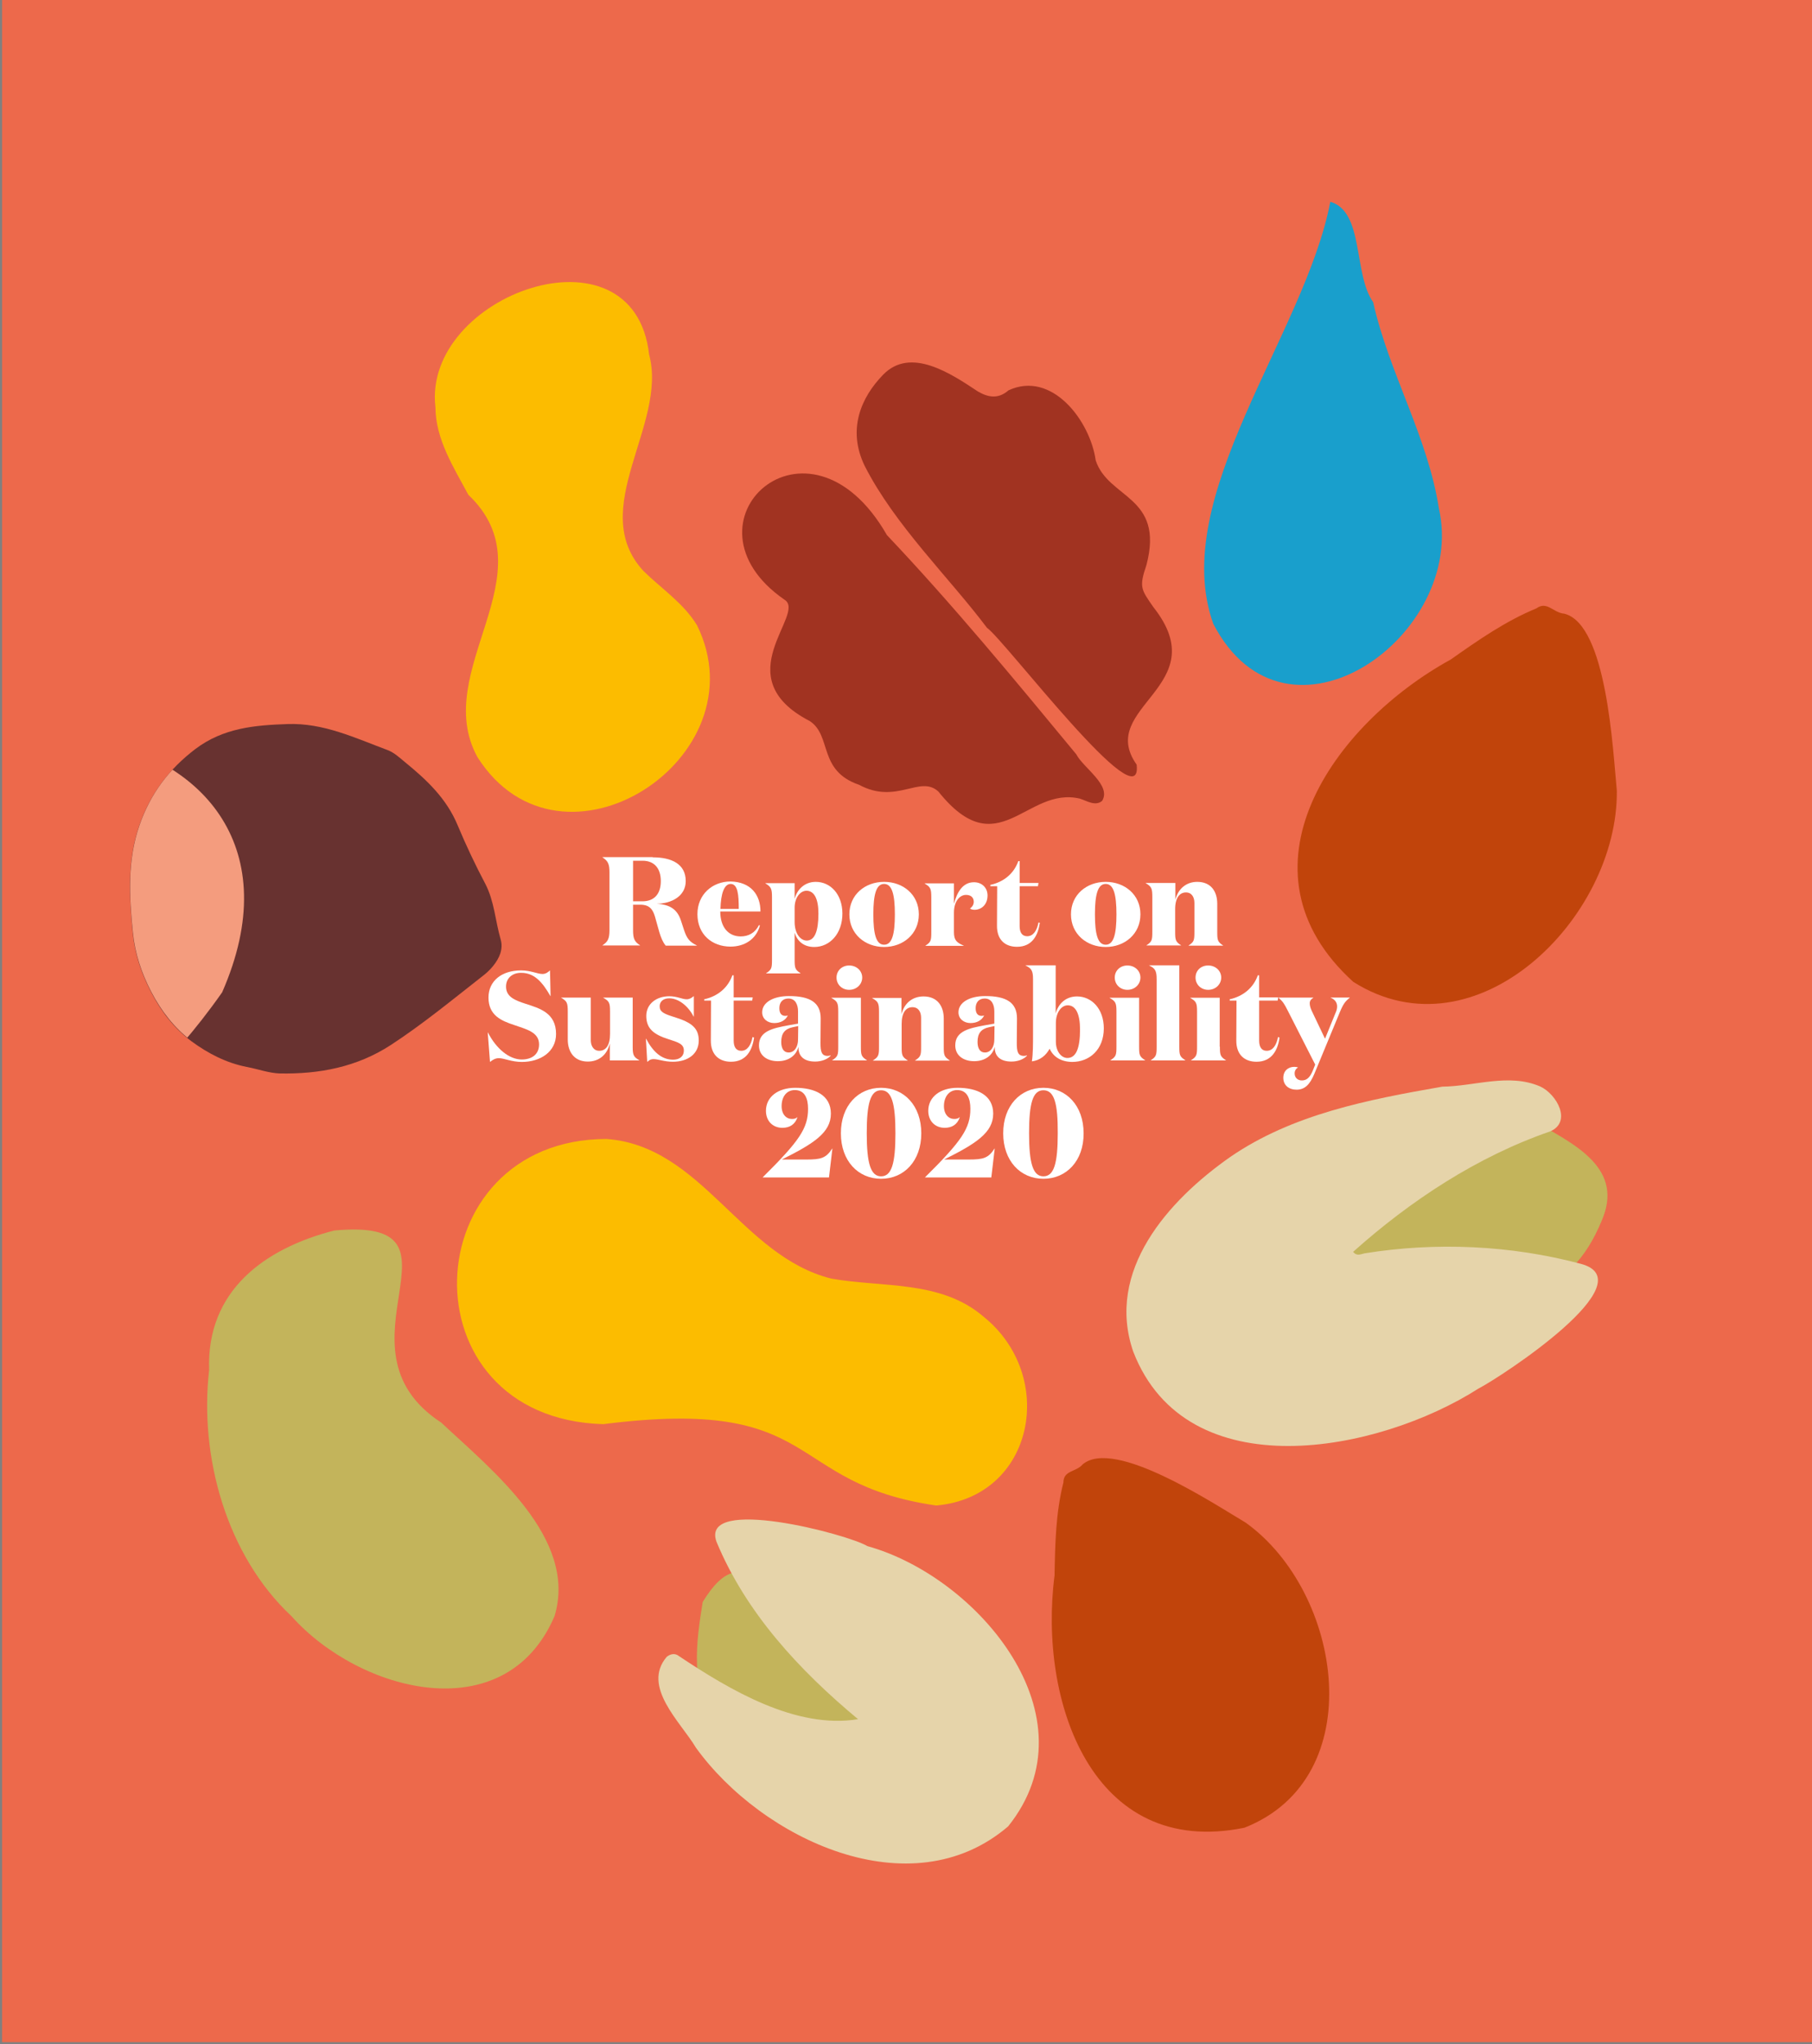 <?xml version="1.0" encoding="utf-8"?>
<!-- Generator: Adobe Illustrator 25.0.1, SVG Export Plug-In . SVG Version: 6.00 Build 0)  -->
<svg version="1.1" id="Calque_1" xmlns="http://www.w3.org/2000/svg" xmlns:xlink="http://www.w3.org/1999/xlink" x="0px" y="0px"
	 viewBox="0 0 960 1082.9" style="enable-background:new 0 0 960 1082.9;" xml:space="preserve">
<rect x="0" y="0" width="960" height="1082.9" fill="#808080" stroke="none"/>
<style type="text/css">
	.st0{fill:#ED694B;}
	.st1{fill:#C3B45B;}
	.st2{fill:#FCBC00;}
	.st3{fill:#E6D4AA;}
	.st4{fill:#199FCC;}
	.st5{fill:#A13321;}
	.st6{fill:#683230;}
	.st7{clip-path:url(#SVGID_2_);fill:#F49C7E;}
	.st8{fill:#C1440B;}
	.st9{fill:#FFFFFF;}
</style>
<rect x="1.1" y="-1" class="st0" width="960" height="1082.9"/>
<path class="st1" d="M154.4,856.2c-34.3-32.1-48.9-84.3-43.6-130.4c-1.5-41.7,28.9-64.3,66.3-73.9c77.7-7.2-4.8,61.6,56.7,101.8
	c27,25.3,72.4,61.3,60,102.5C267.7,917.1,190.3,896.5,154.4,856.2"/>
<path class="st2" d="M343.9,187.8c10,37.2-33.4,82-2.9,114.8c9.6,9.4,21.2,17,28.3,28.7c34.6,70.3-71.9,139.5-116.3,69.9
	c-25.4-46,39-97.4-4.9-139.1c-7.7-14.5-17.3-29.2-17.4-46.3C223.6,156.2,335.8,116.1,343.9,187.8"/>
<path class="st2" d="M496,797.6c-81.4-11.8-59.3-58-176.4-43.1c-106.6-3.1-100.5-150.9,1.7-151.1c50.7,3.7,71.3,62.1,119.2,74
	c27,4.8,57.8,0.7,80.4,20C560.2,728.8,548.2,793,496,797.6"/>
<path class="st1" d="M812.9,594.1c19.4,11.2,46.6,23.6,36.6,50.3c-6.2,16.1-19,38-39.3,35c-30.2-5.4-60.6-4.8-91-3.4
	c-31.5-3.8,10.9-35.9,20.7-43.4C762.7,617,786.3,602.5,812.9,594.1"/>
<path class="st3" d="M716.9,663.2c1.9,2.5,4.1,1.2,6.1,0.8c37.8-6.1,77.4-4.3,114.3,5.5c35.7,9.2-42.2,60.1-54.1,66.2
	c-52.9,33.8-154.4,53.7-182.8-19.6c-14.8-42.9,18.5-80.1,51.3-103.1c33.1-22.8,73.5-30.5,112.4-37.3c17.3-0.2,35.3-7.3,51.9-0.1
	c8.7,4,17,18.7,5.3,23.8C782.7,612.7,747.2,636.1,716.9,663.2"/>
<path class="st4" d="M704.8,106.9c18,5.2,12.1,38.2,22.7,53.2c8.4,37.5,28.9,71.2,34.8,109.1c15.3,67.2-80.7,135.9-119.5,61.3
	C618.8,263.3,691.3,177.3,704.8,106.9"/>
<path class="st5" d="M522.9,332.6c-19.9-26.5-48.8-54.3-64.8-85.8c-9.3-19.2-2-36.2,9.8-48.3c14.6-15,36-0.5,50.2,8.9
	c5.5,3.2,10.8,4.1,16.2-0.6c23-10.7,43.3,16.2,46.2,37.1c6.7,20.5,36.5,18.7,26.9,55.4c-4,11.8-2.9,12.9,3.7,22.4
	c33.2,42-30.6,52.7-8.9,83.4C605.7,436.4,532.3,339.1,522.9,332.6"/>
<path class="st5" d="M469.9,283.5c34.7,36.6,68,77,100.3,116.1c3.7,7.2,18.8,16.4,13.7,24.7c-3.6,3-8,0-11.8-1.2
	c-28.5-6.7-43.2,35.9-74.9-3.7c-9.7-9.1-22.2,7.1-42-3.6c-22-7.5-14.3-26-26.2-33.8c-45.1-23.3-1.3-56.9-13.4-64.3
	C356.6,276.9,428.1,210.5,469.9,283.5"/>
<path class="st6" d="M131,565.3c-11-2.1-20.8-7.2-29.5-13.6c-9.1-6.7-16.2-15.9-21.5-26.2c-5.1-9.8-8.6-20.2-9.7-31.4
	c-1.8-19.1-3-38.1,3.5-56.8c5.8-16.7,15.6-29.7,29.6-40.4c14.9-11.3,31.6-12.7,48.9-13.3c19.1-0.7,35.9,7.4,53.1,13.8
	c3.4,1.3,6.3,4,9.2,6.4c11.4,9.3,22,19.2,27.9,33.5c4.4,10.5,9.3,20.9,14.6,30.9c4.8,9.2,5.3,19.6,8.1,29.3
	c1.6,5.3-0.6,10.1-3.9,14.2c-1.8,2.3-4.1,4.3-6.5,6.1c-15.7,12.3-31,24.9-47.7,35.8c-18.1,11.8-38.1,15.5-59,15.1
	C142.5,568.5,136.7,566.4,131,565.3"/>
<g>
	<defs>
		<path id="SVGID_1_" d="M103.5,396.8c-14,10.7-23.8,23.7-29.6,40.4c-6.5,18.7-5.4,37.7-3.5,56.8c1.1,11.2,4.6,21.6,9.7,31.4
			c5.3,10.2,12.4,19.4,21.5,26.2c8.7,6.4,18.5,11.6,29.5,13.6c5.7,1.2,11.5,3.3,17.2,3.4c20.9,0.4,40.9-3.3,59-15.1
			c16.7-10.9,32.1-23.5,47.7-35.8c2.3-1.8,4.6-3.8,6.5-6.1c3.3-4.1,5.4-8.9,3.9-14.2c-2.9-9.7-3.3-20-8.1-29.3
			c-5.3-10.1-10.2-20.4-14.6-30.9c-5.9-14.2-16.5-24.1-27.9-33.5c-2.9-2.4-5.8-5.1-9.2-6.4c-17.2-6.4-34-14.5-53.1-13.8
			c-10.6,0.4-20.9,1-30.7,4.1C115.3,389.5,109.3,392.4,103.5,396.8"/>
	</defs>
	<clipPath id="SVGID_2_">
		<use xlink:href="#SVGID_1_"  style="overflow:visible;"/>
	</clipPath>
	<path class="st7" d="M117.7,525.7C59.9,608.2,11.7,602.4,12,715.4c-29.1,84.3-165,100.3-168.9,6.1c6.9-38.7,37.3-68.3,56.3-101.8
		c22.8-46.9-16.3-92.1,5.8-140.5C-59.6,337.9,184.8,372.6,117.7,525.7"/>
</g>
<path class="st1" d="M372.3,848.7c22.8-37.5,37,1.1,49.6,21c12.2,30.1,60.1,44.6,53.2,57.5c-4.3,10-17.9,4.9-26,6.3
	c-25.5,1-47.3-10.8-68.2-23.5C364.6,897.9,369.1,868.4,372.3,848.7"/>
<path class="st3" d="M454.6,910.8c-31-25.8-59.4-56.3-75-94c-8.9-24.7,69.9-3.9,79.9,2.3c58.7,16.3,121.2,90.5,74.6,148.5
	c-51.6,44.2-130.5,6.7-165.4-41.7c-8-13.5-28.9-32.3-15.5-48.1c2-1.7,4.6-2,6.4-0.5C386.6,895.3,421.7,916.2,454.6,910.8"/>
<path class="st8" d="M659.3,968.3c-80.8,16.5-109.2-67.2-100.6-133.6c0.3-16.6,0.6-33.1,4.7-49.3c0-6.5,6.8-5.5,10.2-9.6
	c16.8-14.1,69.2,20.7,86.4,30.9C711.3,843.5,726.4,941.9,659.3,968.3"/>
<path class="st8" d="M717,520.2c-65.2-59.1-11-136.4,51.6-170.8c14.5-10.2,28.9-20.3,45.4-27.1c5.6-4.1,9,2.4,14.7,2.8
	c22.7,5.6,25.8,72.6,27.9,93.8C857.3,486.2,782.1,561.3,717,520.2"/>
<path class="st9" d="M345.8,454.2c10,0,17.5,3.5,17.5,12.6c0,7.9-7.4,11.9-15.4,12c7.2,0.4,10.9,3.1,12.8,8.7l1.7,5.2
	c1.5,4.5,2.9,6.3,6.8,8.2v0.1h-16.5c-1.5-1.8-2.5-4.2-3.4-7.2l-2.3-8.2c-1.1-3.7-2.8-6.3-7.7-6.3h-3.9v13.5c0,4.4,0.7,6.1,3.7,8v0.1
	h-19.9v-0.1c2.9-1.9,3.7-3.6,3.7-8v-30.6c0-4.4-0.7-6-3.7-8v-0.1H345.8z M335.4,477.5h5c6.2,0,9.7-3.9,9.7-10.7
	c0-6.6-3.3-10.8-9.7-10.8h-5V477.5z"/>
<path class="st9" d="M402.9,482.9h-21.3c0,8.3,4.3,13.2,10.8,13.2c4.1,0,7.6-1.8,9.7-6l0.5,0.2c-1.9,7.2-8,11.2-15.6,11.2
	c-9.6,0-17.5-6.3-17.5-17.2c0-10.5,8-17.3,17.5-17.3C397.8,467.2,402.9,474.1,402.9,482.9z M391.4,481.5c0-7.5-0.5-13.2-4.3-13.2
	c-3.5,0-5.2,5.3-5.4,13.2H391.4z"/>
<path class="st9" d="M421,508.4c0,4.4,0.2,5.3,3.1,7.2v0.1h-18.2v-0.1c2.9-1.9,3.1-2.7,3.1-7.2v-33.1c0-4.5-0.5-5.5-3.5-7.3v-0.1
	H421v8.3c1.3-5,5.3-9,11.2-9c7.8,0,14.1,6.6,14.1,16.8c0,10.7-6.7,17.7-14.9,17.7c-5.6,0-9-3.1-10.4-7.5V508.4z M421,480.9v7.6
	c0,6,3,9.8,6.4,9.8c4.2,0,6.2-4.9,6.2-14.3c0-7.8-2.2-12.1-6.4-12.1C423.9,472,421,475.6,421,480.9z"/>
<path class="st9" d="M450,484.4c0-10.4,8.3-17.2,18.4-17.2s18.4,6.8,18.4,17.2c0,10.4-8.3,17.3-18.4,17.3S450,494.8,450,484.4z
	 M474.1,484.4c0-10.5-1.5-16.1-5.7-16.1s-5.7,5.6-5.7,16.1c0,10.6,1.5,16.1,5.7,16.1S474.1,495,474.1,484.4z"/>
<path class="st9" d="M515.9,477.8c0-2.3-1.5-3.7-4.1-3.7c-3.4,0-6.4,3.5-6.4,9.4v10.3c0,4.4,1.5,5.6,5.2,7.2v0.1h-20.3v-0.1
	c2.9-1.9,3.1-2.7,3.1-7.2v-18.4c0-4.5-0.4-5.5-3.5-7.3v-0.1h15.5v10.8c1.6-6,4.6-11.4,10.6-11.4c4.3,0,7.2,3,7.2,7
	c0,4.9-3.3,7.6-6.9,7.6c-1.1,0-2-0.3-2.4-0.7C515.1,480.5,515.9,479.2,515.9,477.8z"/>
<path class="st9" d="M550.9,488.9c-0.9,6.4-3.9,12.7-12.1,12.7c-6.2,0-10.7-3.6-10.6-11.3l0.1-20.8h-3.6v-0.7
	c6.9-1.5,12.4-5.8,14.8-12.6h0.7v11.6h10l-0.3,1.7h-9.7v21.1c0,3.4,1.3,5.4,4,5.4c3.1,0,5.1-2.7,6-7.3L550.9,488.9z"/>
<path class="st9" d="M567.4,484.4c0-10.4,8.3-17.2,18.4-17.2s18.4,6.8,18.4,17.2c0,10.4-8.3,17.3-18.4,17.3S567.4,494.8,567.4,484.4
	z M591.5,484.4c0-10.5-1.5-16.1-5.7-16.1s-5.7,5.6-5.7,16.1c0,10.6,1.5,16.1,5.7,16.1S591.5,495,591.5,484.4z"/>
<path class="st9" d="M622.7,467.9v8.7c1.6-6,6-9.4,11.6-9.4c7.3,0,10.6,5.1,10.6,11.6v14.9c0,4.4,0.2,5.3,3.1,7.2v0.1h-18.3v-0.1
	c2.9-1.9,3.1-2.7,3.1-7.2v-15.3c0-3.1-1.4-5.6-4.5-5.6c-3.3,0-5.7,2.8-5.7,8.8v12c0,4.4,0.2,5.3,3.1,7.2v0.1h-18.3v-0.1
	c2.9-1.9,3.1-2.7,3.1-7.2v-18.4c0-4.5-0.4-5.5-3.5-7.3v-0.1H622.7z"/>
<path class="st9" d="M414.1,586c0,4.4,2.5,6.8,5.4,6.8c1.3,0,2.1-0.2,2.9-0.9h0.1c-1.3,3.9-4.2,5.6-8,5.6c-5,0-8.7-3.5-8.7-9
	c0-7.4,6.4-12.2,15.5-12.2c10.3,0,18.9,3.8,18.9,13.7c0,10.1-9.2,15.9-26,24.3h13.1c7.6,0,10.3-0.7,13.6-5.8h0.1l-1.8,15.3h-35.1
	v-0.1c19.5-19.3,24-26,24-36.3c0-5.4-1.7-9.9-7-9.9C416.6,577.5,414.1,581.2,414.1,586z"/>
<path class="st9" d="M466.8,624.5c-12.2,0-21.3-9.5-21.3-24.1c0-14.6,9.1-24.1,21.3-24.1s21.3,9.5,21.3,24.1
	C488.1,615,479,624.5,466.8,624.5z M466.8,577.6c-5.6,0-7.6,6.8-7.6,22.8c0,16,2.1,22.8,7.6,22.8c5.6,0,7.6-6.8,7.6-22.8
	C474.4,584.4,472.4,577.6,466.8,577.6z"/>
<path class="st9" d="M500.1,586c0,4.4,2.5,6.8,5.4,6.8c1.3,0,2.1-0.2,2.9-0.9h0.1c-1.3,3.9-4.2,5.6-8,5.6c-5,0-8.7-3.5-8.7-9
	c0-7.4,6.4-12.2,15.5-12.2c10.3,0,18.9,3.8,18.9,13.7c0,10.1-9.2,15.9-26,24.3h13.1c7.6,0,10.3-0.7,13.6-5.8h0.1l-1.8,15.3h-35.1
	v-0.1c19.5-19.3,24-26,24-36.3c0-5.4-1.7-9.9-7-9.9C502.7,577.5,500.1,581.2,500.1,586z"/>
<path class="st9" d="M552.8,624.5c-12.2,0-21.3-9.5-21.3-24.1c0-14.6,9.1-24.1,21.3-24.1s21.3,9.5,21.3,24.1
	C574.2,615,565,624.5,552.8,624.5z M552.8,577.6c-5.6,0-7.6,6.8-7.6,22.8c0,16,2.1,22.8,7.6,22.8c5.6,0,7.6-6.8,7.6-22.8
	C560.5,584.4,558.5,577.6,552.8,577.6z"/>
<g>
	<path class="st9" d="M268.1,522.7c0,5.5,4.9,7.3,10.4,9.1c7.4,2.4,16.1,4.8,16.1,16c0,9.5-8.4,14.8-18.1,14.8c-5.5,0-9.4-2-12.2-2
		c-1.8,0-3.2,0.8-4.7,2l-1.2-15.6h0.1c4.4,8.6,11.3,14.3,17.9,14.3c5.5,0,9.2-2.8,9.2-8c0-6.5-6.7-8-13.3-10.3
		c-6.7-2.2-13.5-5.1-13.5-14.5c0-8.8,7-14.4,17.3-14.4c5.1,0,8.6,1.9,11.3,1.9c1.8,0,3-1,4-1.9l0.3,13.6h-0.1
		c-4.1-7.2-8.4-12.3-15.4-12.3C271.7,515.3,268.1,518,268.1,522.7z"/>
	<path class="st9" d="M323.2,535.9c0-4.6-0.4-5.5-3.6-7.3v-0.1h15.6v26.2c0,4.4,0.6,5.3,3.5,7v0.1h-15.6v-9
		c-1.5,6.2-5.9,9.6-11.7,9.6c-7.2,0-10.6-5.2-10.6-11.7v-14.8c0-4.6-0.4-5.5-3.5-7.3v-0.1H313v22.6c0,3,1.5,5.6,4.5,5.6
		c3.4,0,5.7-2.8,5.7-8.9V535.9z"/>
	<path class="st9" d="M349.5,533.1c0,3,2.1,4,8.3,5.9c8.8,2.8,12.4,5.8,12.4,12.3c0,6.9-5.6,11.2-13.7,11.2c-4.6,0-7.8-1.4-10.2-1.4
		c-1.7,0-2.5,0.7-3.4,1.5l-0.7-12.3h0.1c3.8,7.2,8.4,11.1,14.3,11.1c3.3,0,5.7-1.6,5.7-4.9c0-3.4-3-4.3-8-5.9
		c-8.3-2.6-11.9-5.9-11.9-12.4c0-6.3,5.3-10.4,12.2-10.4c4.2,0,6.8,1.6,9.2,1.6c1.5,0,2.6-0.7,3.8-1.7v10.9h-0.1
		c-3-5.8-8.1-9.7-12.9-9.7C351.4,528.9,349.5,530.6,349.5,533.1z"/>
	<path class="st9" d="M399.5,549.7c-0.9,6.5-4,12.8-12.2,12.8c-6.2,0-10.8-3.6-10.7-11.4l0.1-21h-3.6v-0.7
		c6.9-1.5,12.5-5.9,14.9-12.7h0.7v11.7h10.1l-0.3,1.7h-9.8v21.2c0,3.4,1.3,5.4,4,5.4c3.1,0,5.1-2.7,6-7.3L399.5,549.7z"/>
	<path class="st9" d="M440.1,559.3c-1.7,1.9-4.9,3.1-8.2,3.1c-5.5,0-8.2-2.4-8.8-6c0-0.3-0.1-1.4-0.1-1.8c-1.1,4.5-5.1,7.6-10.9,7.6
		c-5.3,0-10-2.7-10-8.4c0-7.6,7.5-9.1,15.6-10.6l5.1-0.9v-6.5c0-3.4-1.3-6.8-5.1-6.8c-3.2,0-4.8,2.2-4.8,5.1c0,2.7,1.1,4.1,3.2,4.1
		c0.4,0,0.8-0.1,1.3-0.2c-1.3,2.6-3.9,4-7.2,4c-3.5,0-6.4-2.2-6.4-5.7c0-5.2,5.8-8.6,14.2-8.6c11.1,0,16.8,3.4,16.8,11.8
		c0,4.1-0.1,8.2-0.1,13.1c0,4.4,0.5,6.8,3.8,6.8c0.5,0,1.1-0.1,1.6-0.3V559.3z M420,544.2c-4.3,0.9-6.1,3.4-6.1,7.8
		c0,3.4,1.3,5.6,3.9,5.6c3.2,0,5-3.1,5-6.9l0.1-7.1L420,544.2z"/>
	<path class="st9" d="M456.1,554.5c0,4.4,0.2,5.3,3.2,7.2v0.1h-18.4v-0.1c3-1.9,3.2-2.8,3.2-7.2v-18.5c0-4.6-0.4-5.5-3.6-7.3v-0.1
		h15.6V554.5z M449.9,511.5c3.9,0,6.9,2.8,6.9,6.4s-3,6.5-6.9,6.5c-3.8,0-6.7-2.8-6.7-6.5S446.1,511.5,449.9,511.5z"/>
	<path class="st9" d="M477.6,528.5v8.8c1.6-6.1,6-9.4,11.7-9.4c7.3,0,10.7,5.1,10.7,11.7v15c0,4.4,0.2,5.3,3.2,7.2v0.1h-18.4v-0.1
		c3-1.9,3.2-2.8,3.2-7.2v-15.4c0-3.1-1.4-5.6-4.6-5.6c-3.4,0-5.7,2.8-5.7,8.9v12.1c0,4.4,0.2,5.3,3.2,7.2v0.1h-18.4v-0.1
		c3-1.9,3.2-2.8,3.2-7.2v-18.5c0-4.6-0.4-5.5-3.6-7.3v-0.1H477.6z"/>
	<path class="st9" d="M544.1,559.3c-1.7,1.9-4.9,3.1-8.2,3.1c-5.5,0-8.2-2.4-8.8-6c0-0.3-0.1-1.4-0.1-1.8c-1.1,4.5-5.1,7.6-10.9,7.6
		c-5.3,0-10-2.7-10-8.4c0-7.6,7.5-9.1,15.6-10.6l5.1-0.9v-6.5c0-3.4-1.3-6.8-5.1-6.8c-3.2,0-4.8,2.2-4.8,5.1c0,2.7,1.1,4.1,3.2,4.1
		c0.4,0,0.8-0.1,1.3-0.2c-1.3,2.6-3.9,4-7.2,4c-3.5,0-6.4-2.2-6.4-5.7c0-5.2,5.8-8.6,14.2-8.6c11.1,0,16.8,3.4,16.8,11.8
		c0,4.1-0.1,8.2-0.1,13.1c0,4.4,0.5,6.8,3.8,6.8c0.5,0,1.1-0.1,1.6-0.3V559.3z M524,544.2c-4.3,0.9-6.1,3.4-6.1,7.8
		c0,3.4,1.3,5.6,3.9,5.6c3.2,0,5-3.1,5-6.9l0.1-7.1L524,544.2z"/>
	<path class="st9" d="M556.1,555.6c-2,3.6-5,6.1-9.4,6.7c0.6-4.1,0.6-8.9,0.6-14.8v-28.7c0-4.5-0.8-5.8-4-7.3v-0.1h16v25.5
		c1.4-5.1,5.3-9,11.3-9c7.8,0,14.2,6.6,14.2,16.9c0,11.2-7.5,17.8-16.8,17.8C562.2,562.5,558.1,560,556.1,555.6z M565.7,532.6
		c-3.4,0-6.3,3.8-6.3,9.4v9.9c0,5,2.8,8.6,6.1,8.6c4.6,0,6.7-5.1,6.7-15.1C572.2,537.1,569.9,532.6,565.7,532.6z"/>
	<path class="st9" d="M603.5,554.5c0,4.4,0.2,5.3,3.2,7.2v0.1h-18.4v-0.1c3-1.9,3.2-2.8,3.2-7.2v-18.5c0-4.6-0.4-5.5-3.6-7.3v-0.1
		h15.6V554.5z M597.3,511.5c3.9,0,6.9,2.8,6.9,6.4s-3,6.5-6.9,6.5c-3.8,0-6.7-2.8-6.7-6.5S593.5,511.5,597.3,511.5z"/>
	<path class="st9" d="M624.8,554.5c0,4.4,0.2,5.3,3.2,7.2v0.1h-18.3v-0.1c2.9-1.9,3.1-2.8,3.1-7.2v-35.7c0-4.5-0.8-5.8-4-7.3v-0.1
		h16V554.5z"/>
	<path class="st9" d="M646.3,554.5c0,4.4,0.2,5.3,3.2,7.2v0.1H631v-0.1c3-1.9,3.2-2.8,3.2-7.2v-18.5c0-4.6-0.4-5.5-3.6-7.3v-0.1
		h15.6V554.5z M640.1,511.5c3.9,0,6.9,2.8,6.9,6.4s-3,6.5-6.9,6.5c-3.8,0-6.7-2.8-6.7-6.5S636.2,511.5,640.1,511.5z"/>
	<path class="st9" d="M677.9,549.7c-0.9,6.5-4,12.8-12.2,12.8c-6.2,0-10.8-3.6-10.7-11.4l0.1-21h-3.6v-0.7
		c6.9-1.5,12.5-5.9,14.9-12.7h0.7v11.7h10.1l-0.3,1.7h-9.8v21.2c0,3.4,1.3,5.4,4,5.4c3.1,0,5.1-2.7,6-7.3L677.9,549.7z"/>
	<path class="st9" d="M696.8,564l-14.4-28.3c-2.1-4.2-2.8-5.1-5-7.1v-0.1h18.4v0.1c-1.4,0.9-1.9,1.7-1.9,3c0,1.1,0.4,2.5,1,3.8
		l7.1,14.9l5.7-14c0.5-1.1,0.7-2.2,0.7-3.1c0-2.2-1.3-3.8-3.4-4.6v-0.1h10.1v0.1c-2.3,1.8-3.4,3.2-5.2,7.5L696.3,569
		c-2.4,5.7-5.1,8.3-9.4,8.3c-4,0-7-2.3-7-6.3c0-3.7,2.6-5.8,5.8-5.8c0.8,0,1.3,0.1,2,0.3c-1.1,0.7-1.8,1.7-1.8,3.2
		c0,2.2,1.6,3.7,3.8,3.7c2.6,0,4.2-1.5,5.7-4.9L696.8,564z"/>
</g>
</svg>
